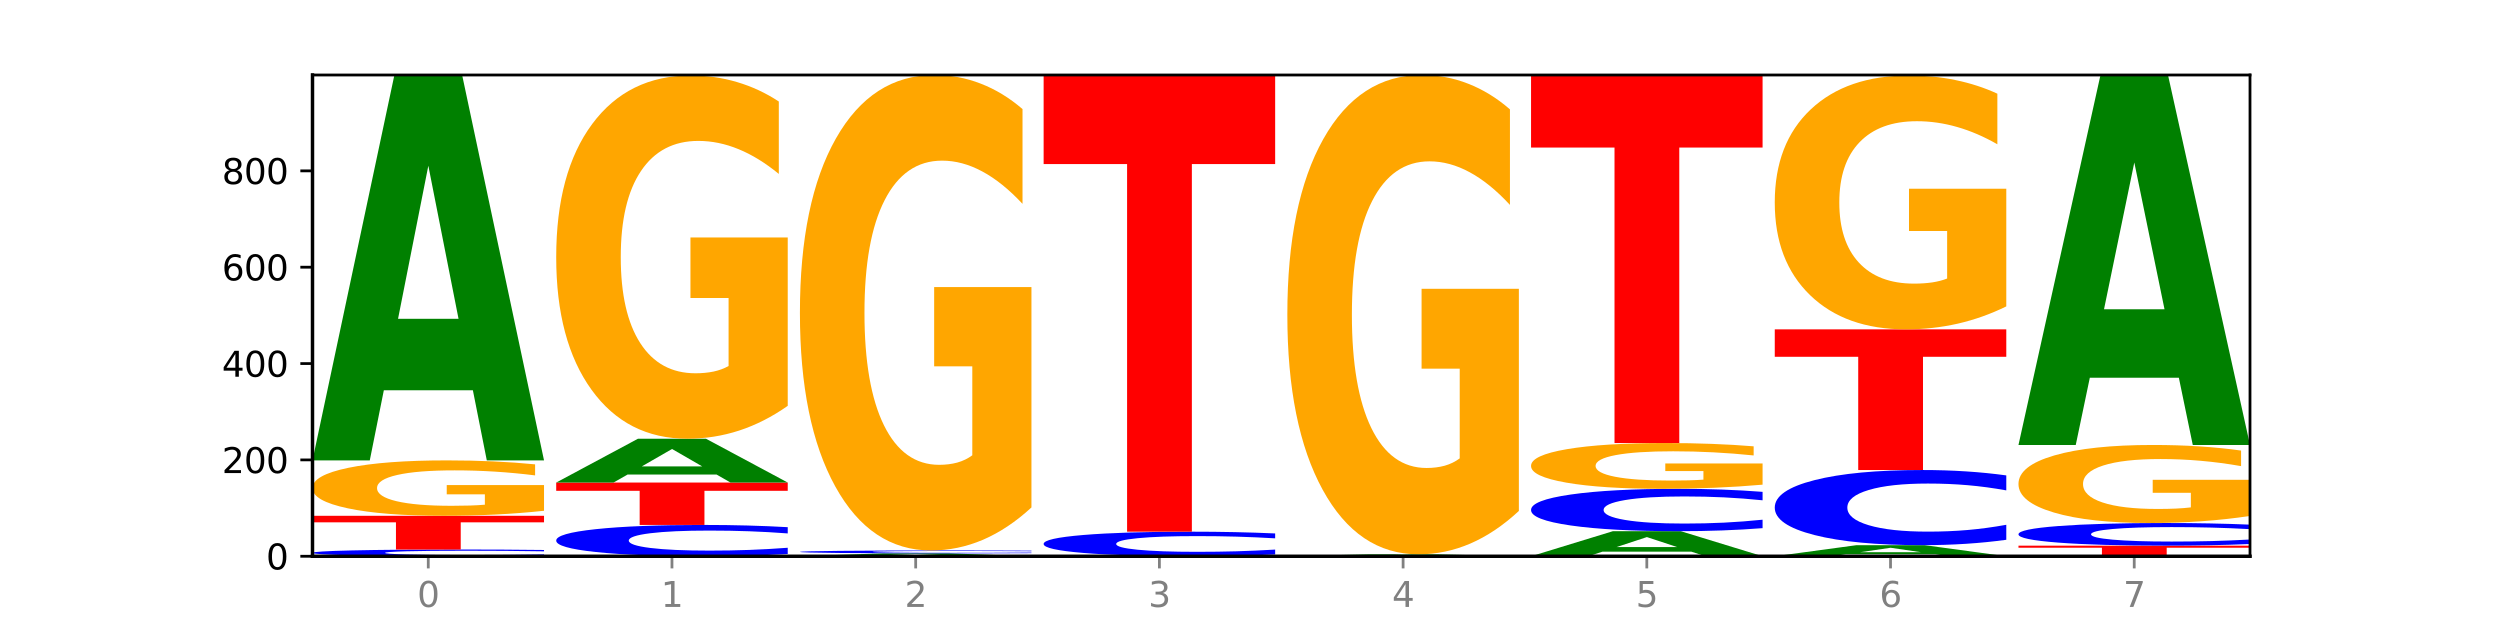 <?xml version="1.0" encoding="utf-8" standalone="no"?>
<!DOCTYPE svg PUBLIC "-//W3C//DTD SVG 1.1//EN"
  "http://www.w3.org/Graphics/SVG/1.1/DTD/svg11.dtd">
<svg xmlns:xlink="http://www.w3.org/1999/xlink" width="720pt" height="180pt" viewBox="0 0 720 180" xmlns="http://www.w3.org/2000/svg" version="1.1">
 <defs>
  <style type="text/css">*{stroke-linejoin: round; stroke-linecap: butt}</style>
 </defs>
 <g id="figure_1">
  <g id="patch_1">
   <path d="M 0 180 
L 720 180 
L 720 0 
L 0 0 
z
" style="fill: #ffffff"/>
  </g>
  <g id="axes_1">
   <g id="patch_2">
    <path d="M 90 160.2 
L 648 160.2 
L 648 21.6 
L 90 21.6 
z
" style="fill: #ffffff"/>
   </g>
   <g id="line2d_1">
    <path d="M 90 160.2 
L 648 160.2 
" clip-path="url(#p4f664ab24a)" style="fill: none; stroke: #000000; stroke-width: 0.5; stroke-linecap: square"/>
   </g>
   <g id="patch_3">
    <path d="M 156.679 160.061 
Q 151.102 160.13 145.07 160.165 
Q 139.039 160.2 132.47 160.2 
Q 112.882 160.2 101.441 159.938 
Q 90 159.677 90 159.229 
Q 90 158.78 101.441 158.519 
Q 112.882 158.258 132.47 158.258 
Q 139.039 158.258 145.07 158.293 
Q 151.102 158.328 156.679 158.397 
L 156.679 158.784 
Q 151.051 158.693 145.591 158.65 
Q 140.131 158.608 134.1 158.608 
Q 123.281 158.608 117.082 158.773 
Q 110.899 158.939 110.899 159.229 
Q 110.899 159.519 117.082 159.685 
Q 123.281 159.85 134.1 159.85 
Q 140.131 159.85 145.591 159.808 
Q 151.051 159.765 156.679 159.673 
L 156.679 160.061 
z
" clip-path="url(#p4f664ab24a)" style="fill: #0000ff"/>
   </g>
   <g id="patch_4">
    <path d="M 90 148.546 
L 156.679 148.546 
L 156.679 150.44 
L 132.69 150.44 
L 132.69 158.258 
L 114.036 158.258 
L 114.036 150.44 
L 90 150.44 
L 90 148.546 
z
" clip-path="url(#p4f664ab24a)" style="fill: #ff0000"/>
   </g>
   <g id="patch_5">
    <path d="M 156.679 147.102 
Q 149.955 147.824 142.722 148.187 
Q 135.489 148.546 127.778 148.546 
Q 110.353 148.546 100.177 146.397 
Q 90 144.248 90 140.573 
Q 90 136.856 100.356 134.723 
Q 110.727 132.591 128.764 132.591 
Q 135.713 132.591 142.079 132.881 
Q 148.46 133.168 154.109 133.735 
L 154.109 136.915 
Q 148.281 136.187 142.513 135.827 
Q 136.744 135.465 130.946 135.465 
Q 120.216 135.465 114.403 136.79 
Q 108.59 138.111 108.59 140.573 
Q 108.59 143.012 114.194 144.344 
Q 119.798 145.672 130.109 145.672 
Q 132.919 145.672 135.325 145.596 
Q 137.731 145.517 139.643 145.352 
L 139.643 142.366 
L 128.66 142.366 
L 128.66 139.707 
L 156.679 139.707 
L 156.679 147.102 
z
" clip-path="url(#p4f664ab24a)" style="fill: #ffa600"/>
   </g>
   <g id="patch_6">
    <path d="M 136.189 112.397 
L 110.545 112.397 
L 106.496 132.591 
L 90 132.591 
L 113.558 21.739 
L 133.121 21.739 
L 156.679 132.591 
L 140.197 132.591 
L 136.189 112.397 
z
M 114.635 91.823 
L 132.058 91.823 
L 123.36 47.729 
L 114.635 91.823 
z
" clip-path="url(#p4f664ab24a)" style="fill: #008000"/>
   </g>
   <g id="patch_7">
    <path d="M 226.868 159.554 
Q 221.29 159.874 215.259 160.036 
Q 209.228 160.2 202.659 160.2 
Q 183.07 160.2 171.629 158.985 
Q 160.189 157.771 160.189 155.694 
Q 160.189 153.609 171.629 152.397 
Q 183.07 151.182 202.659 151.182 
Q 209.228 151.182 215.259 151.346 
Q 221.29 151.508 226.868 151.828 
L 226.868 153.626 
Q 221.24 153.201 215.78 153.004 
Q 210.32 152.806 204.289 152.806 
Q 193.47 152.806 187.27 153.576 
Q 181.088 154.343 181.088 155.694 
Q 181.088 157.039 187.27 157.808 
Q 193.47 158.576 204.289 158.576 
Q 210.32 158.576 215.78 158.378 
Q 221.24 158.179 226.868 157.754 
L 226.868 159.554 
z
" clip-path="url(#p4f664ab24a)" style="fill: #0000ff"/>
   </g>
   <g id="patch_8">
    <path d="M 160.189 138.973 
L 226.868 138.973 
L 226.868 141.354 
L 202.879 141.354 
L 202.879 151.182 
L 184.224 151.182 
L 184.224 141.354 
L 160.189 141.354 
L 160.189 138.973 
z
" clip-path="url(#p4f664ab24a)" style="fill: #ff0000"/>
   </g>
   <g id="patch_9">
    <path d="M 206.377 136.673 
L 180.734 136.673 
L 176.685 138.973 
L 160.189 138.973 
L 183.747 126.348 
L 203.31 126.348 
L 226.868 138.973 
L 210.386 138.973 
L 206.377 136.673 
z
M 184.824 134.33 
L 202.247 134.33 
L 193.549 129.308 
L 184.824 134.33 
z
" clip-path="url(#p4f664ab24a)" style="fill: #008000"/>
   </g>
   <g id="patch_10">
    <path d="M 226.868 116.883 
Q 220.143 121.615 212.91 123.992 
Q 205.678 126.348 197.967 126.348 
Q 180.542 126.348 170.365 112.259 
Q 160.189 98.17 160.189 74.076 
Q 160.189 49.701 170.545 35.72 
Q 180.916 21.739 198.953 21.739 
Q 205.902 21.739 212.268 23.64 
Q 218.649 25.52 224.298 29.237 
L 224.298 50.09 
Q 218.47 45.314 212.701 42.959 
Q 206.933 40.582 201.135 40.582 
Q 190.405 40.582 184.592 49.269 
Q 178.779 57.934 178.779 74.076 
Q 178.779 90.066 184.383 98.796 
Q 189.987 107.505 200.298 107.505 
Q 203.107 107.505 205.513 107.008 
Q 207.919 106.489 209.832 105.409 
L 209.832 85.831 
L 198.848 85.831 
L 198.848 68.392 
L 226.868 68.392 
L 226.868 116.883 
z
" clip-path="url(#p4f664ab24a)" style="fill: #ffa600"/>
   </g>
   <g id="patch_11">
    <path d="M 276.566 160.048 
L 250.922 160.048 
L 246.873 160.2 
L 230.377 160.2 
L 253.935 159.368 
L 273.499 159.368 
L 297.057 160.2 
L 280.574 160.2 
L 276.566 160.048 
z
M 255.012 159.894 
L 272.435 159.894 
L 263.737 159.563 
L 255.012 159.894 
z
" clip-path="url(#p4f664ab24a)" style="fill: #008000"/>
   </g>
   <g id="patch_12">
    <path d="M 297.057 159.308 
Q 291.479 159.337 285.448 159.352 
Q 279.417 159.368 272.848 159.368 
Q 253.259 159.368 241.818 159.255 
Q 230.377 159.143 230.377 158.952 
Q 230.377 158.759 241.818 158.647 
Q 253.259 158.535 272.848 158.535 
Q 279.417 158.535 285.448 158.55 
Q 291.479 158.565 297.057 158.595 
L 297.057 158.761 
Q 291.429 158.722 285.969 158.703 
Q 280.509 158.685 274.477 158.685 
Q 263.658 158.685 257.459 158.756 
Q 251.277 158.827 251.277 158.952 
Q 251.277 159.076 257.459 159.147 
Q 263.658 159.218 274.477 159.218 
Q 280.509 159.218 285.969 159.199 
Q 291.429 159.181 297.057 159.142 
L 297.057 159.308 
z
" clip-path="url(#p4f664ab24a)" style="fill: #0000ff"/>
   </g>
   <g id="patch_13">
    <path d="M 297.057 146.146 
Q 290.332 152.34 283.099 155.452 
Q 275.866 158.535 268.155 158.535 
Q 250.731 158.535 240.554 140.092 
Q 230.377 121.649 230.377 90.11 
Q 230.377 58.203 240.733 39.901 
Q 251.104 21.6 269.142 21.6 
Q 276.09 21.6 282.457 24.089 
Q 288.838 26.55 294.486 31.415 
L 294.486 58.712 
Q 288.658 52.461 282.89 49.377 
Q 277.122 46.266 271.323 46.266 
Q 260.594 46.266 254.781 57.637 
Q 248.967 68.98 248.967 90.11 
Q 248.967 111.042 254.571 122.47 
Q 260.175 133.869 270.487 133.869 
Q 273.296 133.869 275.702 133.219 
Q 278.108 132.54 280.021 131.125 
L 280.021 105.498 
L 269.037 105.498 
L 269.037 82.671 
L 297.057 82.671 
L 297.057 146.146 
z
" clip-path="url(#p4f664ab24a)" style="fill: #ffa600"/>
   </g>
   <g id="patch_14">
    <path d="M 367.245 159.693 
Q 361.668 159.944 355.636 160.071 
Q 349.605 160.2 343.036 160.2 
Q 323.448 160.2 312.007 159.247 
Q 300.566 158.294 300.566 156.664 
Q 300.566 155.029 312.007 154.077 
Q 323.448 153.124 343.036 153.124 
Q 349.605 153.124 355.636 153.253 
Q 361.668 153.38 367.245 153.632 
L 367.245 155.042 
Q 361.617 154.709 356.157 154.554 
Q 350.697 154.399 344.666 154.399 
Q 333.847 154.399 327.648 155.002 
Q 321.465 155.605 321.465 156.664 
Q 321.465 157.72 327.648 158.323 
Q 333.847 158.925 344.666 158.925 
Q 350.697 158.925 356.157 158.771 
Q 361.617 158.614 367.245 158.281 
L 367.245 159.693 
z
" clip-path="url(#p4f664ab24a)" style="fill: #0000ff"/>
   </g>
   <g id="patch_15">
    <path d="M 300.566 21.6 
L 367.245 21.6 
L 367.245 47.251 
L 343.256 47.251 
L 343.256 153.124 
L 324.602 153.124 
L 324.602 47.251 
L 300.566 47.251 
L 300.566 21.6 
z
" clip-path="url(#p4f664ab24a)" style="fill: #ff0000"/>
   </g>
   <g id="patch_16">
    <path d="M 416.943 160.099 
L 391.3 160.099 
L 387.251 160.2 
L 370.755 160.2 
L 394.313 159.645 
L 413.876 159.645 
L 437.434 160.2 
L 420.952 160.2 
L 416.943 160.099 
z
M 395.39 159.996 
L 412.813 159.996 
L 404.115 159.775 
L 395.39 159.996 
z
" clip-path="url(#p4f664ab24a)" style="fill: #008000"/>
   </g>
   <g id="patch_17">
    <path d="M 437.434 147.155 
Q 430.709 153.4 423.476 156.537 
Q 416.244 159.645 408.533 159.645 
Q 391.108 159.645 380.931 141.053 
Q 370.755 122.46 370.755 90.665 
Q 370.755 58.499 381.111 40.05 
Q 391.482 21.6 409.519 21.6 
Q 416.468 21.6 422.834 24.109 
Q 429.215 26.59 434.864 31.495 
L 434.864 59.013 
Q 429.036 52.711 423.267 49.603 
Q 417.499 46.466 411.701 46.466 
Q 400.971 46.466 395.158 57.929 
Q 389.345 69.364 389.345 90.665 
Q 389.345 111.767 394.949 123.287 
Q 400.553 134.779 410.864 134.779 
Q 413.673 134.779 416.079 134.123 
Q 418.485 133.439 420.398 132.013 
L 420.398 106.178 
L 409.414 106.178 
L 409.414 83.166 
L 437.434 83.166 
L 437.434 147.155 
z
" clip-path="url(#p4f664ab24a)" style="fill: #ffa600"/>
   </g>
   <g id="patch_18">
    <path d="M 487.132 158.886 
L 461.488 158.886 
L 457.439 160.2 
L 440.943 160.2 
L 464.501 152.986 
L 484.065 152.986 
L 507.623 160.2 
L 491.14 160.2 
L 487.132 158.886 
z
M 465.578 157.547 
L 483.001 157.547 
L 474.303 154.677 
L 465.578 157.547 
z
" clip-path="url(#p4f664ab24a)" style="fill: #008000"/>
   </g>
   <g id="patch_19">
    <path d="M 507.623 152.11 
Q 502.045 152.544 496.014 152.764 
Q 489.983 152.986 483.414 152.986 
Q 463.825 152.986 452.384 151.341 
Q 440.943 149.697 440.943 146.885 
Q 440.943 144.063 452.384 142.421 
Q 463.825 140.777 483.414 140.777 
Q 489.983 140.777 496.014 140.999 
Q 502.045 141.218 507.623 141.652 
L 507.623 144.085 
Q 501.995 143.51 496.535 143.243 
Q 491.075 142.976 485.043 142.976 
Q 474.224 142.976 468.025 144.017 
Q 461.843 145.056 461.843 146.885 
Q 461.843 148.706 468.025 149.747 
Q 474.224 150.786 485.043 150.786 
Q 491.075 150.786 496.535 150.519 
Q 501.995 150.249 507.623 149.674 
L 507.623 152.11 
z
" clip-path="url(#p4f664ab24a)" style="fill: #0000ff"/>
   </g>
   <g id="patch_20">
    <path d="M 507.623 139.584 
Q 500.898 140.18 493.665 140.48 
Q 486.432 140.777 478.721 140.777 
Q 461.297 140.777 451.12 139.001 
Q 440.943 137.226 440.943 134.191 
Q 440.943 131.119 451.299 129.358 
Q 461.67 127.596 479.708 127.596 
Q 486.656 127.596 493.023 127.836 
Q 499.404 128.073 505.052 128.541 
L 505.052 131.168 
Q 499.224 130.567 493.456 130.27 
Q 487.688 129.971 481.889 129.971 
Q 471.16 129.971 465.347 131.065 
Q 459.533 132.157 459.533 134.191 
Q 459.533 136.205 465.137 137.305 
Q 470.741 138.402 481.053 138.402 
Q 483.862 138.402 486.268 138.34 
Q 488.674 138.274 490.587 138.138 
L 490.587 135.672 
L 479.603 135.672 
L 479.603 133.475 
L 507.623 133.475 
L 507.623 139.584 
z
" clip-path="url(#p4f664ab24a)" style="fill: #ffa600"/>
   </g>
   <g id="patch_21">
    <path d="M 440.943 21.877 
L 507.623 21.877 
L 507.623 42.496 
L 483.634 42.496 
L 483.634 127.596 
L 464.979 127.596 
L 464.979 42.496 
L 440.943 42.496 
L 440.943 21.877 
z
" clip-path="url(#p4f664ab24a)" style="fill: #ff0000"/>
   </g>
   <g id="patch_22">
    <path d="M 557.321 159.619 
L 531.677 159.619 
L 527.628 160.2 
L 511.132 160.2 
L 534.69 157.009 
L 554.253 157.009 
L 577.811 160.2 
L 561.329 160.2 
L 557.321 159.619 
z
M 535.767 159.026 
L 553.19 159.026 
L 544.492 157.757 
L 535.767 159.026 
z
" clip-path="url(#p4f664ab24a)" style="fill: #008000"/>
   </g>
   <g id="patch_23">
    <path d="M 577.811 155.458 
Q 572.234 156.227 566.203 156.616 
Q 560.171 157.009 553.603 157.009 
Q 534.014 157.009 522.573 154.094 
Q 511.132 151.179 511.132 146.194 
Q 511.132 141.191 522.573 138.281 
Q 534.014 135.366 553.603 135.366 
Q 560.171 135.366 566.203 135.759 
Q 572.234 136.148 577.811 136.917 
L 577.811 141.231 
Q 572.183 140.212 566.723 139.738 
Q 561.263 139.264 555.232 139.264 
Q 544.413 139.264 538.214 141.111 
Q 532.031 142.953 532.031 146.194 
Q 532.031 149.422 538.214 151.268 
Q 544.413 153.11 555.232 153.11 
Q 561.263 153.11 566.723 152.637 
Q 572.183 152.158 577.811 151.139 
L 577.811 155.458 
z
" clip-path="url(#p4f664ab24a)" style="fill: #0000ff"/>
   </g>
   <g id="patch_24">
    <path d="M 511.132 94.854 
L 577.811 94.854 
L 577.811 102.755 
L 553.822 102.755 
L 553.822 135.366 
L 535.168 135.366 
L 535.168 102.755 
L 511.132 102.755 
L 511.132 94.854 
z
" clip-path="url(#p4f664ab24a)" style="fill: #ff0000"/>
   </g>
   <g id="patch_25">
    <path d="M 577.811 88.239 
Q 571.087 91.546 563.854 93.208 
Q 556.621 94.854 548.91 94.854 
Q 531.486 94.854 521.309 85.007 
Q 511.132 75.159 511.132 58.319 
Q 511.132 41.282 521.488 31.511 
Q 531.859 21.739 549.896 21.739 
Q 556.845 21.739 563.211 23.068 
Q 569.592 24.382 575.241 26.98 
L 575.241 41.554 
Q 569.413 38.216 563.645 36.57 
Q 557.876 34.909 552.078 34.909 
Q 541.348 34.909 535.535 40.98 
Q 529.722 47.037 529.722 58.319 
Q 529.722 69.496 535.326 75.597 
Q 540.93 81.684 551.241 81.684 
Q 554.051 81.684 556.457 81.337 
Q 558.863 80.974 560.775 80.219 
L 560.775 66.535 
L 549.792 66.535 
L 549.792 54.347 
L 577.811 54.347 
L 577.811 88.239 
z
" clip-path="url(#p4f664ab24a)" style="fill: #ffa600"/>
   </g>
   <g id="patch_26">
    <path d="M 581.321 157.148 
L 648 157.148 
L 648 157.743 
L 624.011 157.743 
L 624.011 160.2 
L 605.356 160.2 
L 605.356 157.743 
L 581.321 157.743 
L 581.321 157.148 
z
" clip-path="url(#p4f664ab24a)" style="fill: #ff0000"/>
   </g>
   <g id="patch_27">
    <path d="M 648 156.68 
Q 642.422 156.912 636.391 157.029 
Q 630.36 157.148 623.791 157.148 
Q 604.202 157.148 592.762 156.27 
Q 581.321 155.391 581.321 153.889 
Q 581.321 152.382 592.762 151.505 
Q 604.202 150.627 623.791 150.627 
Q 630.36 150.627 636.391 150.746 
Q 642.422 150.863 648 151.094 
L 648 152.394 
Q 642.372 152.087 636.912 151.944 
Q 631.452 151.802 625.421 151.802 
Q 614.602 151.802 608.402 152.358 
Q 602.22 152.913 602.22 153.889 
Q 602.22 154.862 608.402 155.418 
Q 614.602 155.973 625.421 155.973 
Q 631.452 155.973 636.912 155.83 
Q 642.372 155.686 648 155.379 
L 648 156.68 
z
" clip-path="url(#p4f664ab24a)" style="fill: #0000ff"/>
   </g>
   <g id="patch_28">
    <path d="M 648 148.593 
Q 641.275 149.61 634.042 150.121 
Q 626.81 150.627 619.099 150.627 
Q 601.674 150.627 591.497 147.6 
Q 581.321 144.573 581.321 139.396 
Q 581.321 134.159 591.677 131.155 
Q 602.048 128.151 620.085 128.151 
Q 627.034 128.151 633.4 128.56 
Q 639.781 128.964 645.43 129.762 
L 645.43 134.243 
Q 639.602 133.217 633.833 132.711 
Q 628.065 132.2 622.267 132.2 
Q 611.537 132.2 605.724 134.066 
Q 599.911 135.928 599.911 139.396 
Q 599.911 142.832 605.515 144.707 
Q 611.119 146.579 621.43 146.579 
Q 624.239 146.579 626.645 146.472 
Q 629.051 146.36 630.964 146.128 
L 630.964 141.922 
L 619.98 141.922 
L 619.98 138.175 
L 648 138.175 
L 648 148.593 
z
" clip-path="url(#p4f664ab24a)" style="fill: #ffa600"/>
   </g>
   <g id="patch_29">
    <path d="M 627.51 108.792 
L 601.866 108.792 
L 597.817 128.151 
L 581.321 128.151 
L 604.879 21.877 
L 624.442 21.877 
L 648 128.151 
L 631.518 128.151 
L 627.51 108.792 
z
M 605.956 89.067 
L 623.379 89.067 
L 614.681 46.795 
L 605.956 89.067 
z
" clip-path="url(#p4f664ab24a)" style="fill: #008000"/>
   </g>
   <g id="matplotlib.axis_1">
    <g id="xtick_1">
     <g id="line2d_2">
      <defs>
       <path id="m1dc80be805" d="M 0 0 
L 0 3.5 
" style="stroke: #808080; stroke-width: 0.8"/>
      </defs>
      <g>
       <use xlink:href="#m1dc80be805" x="123.34" y="160.2" style="fill: #808080; stroke: #808080; stroke-width: 0.8"/>
      </g>
     </g>
     <g id="text_1">
      <!-- 0 -->
      <g style="fill: #808080" transform="translate(120.158 174.798) scale(0.1 -0.1)">
       <defs>
        <path id="DejaVuSans-30" d="M 2034 4250 
Q 1547 4250 1301 3770 
Q 1056 3291 1056 2328 
Q 1056 1369 1301 889 
Q 1547 409 2034 409 
Q 2525 409 2770 889 
Q 3016 1369 3016 2328 
Q 3016 3291 2770 3770 
Q 2525 4250 2034 4250 
z
M 2034 4750 
Q 2819 4750 3233 4129 
Q 3647 3509 3647 2328 
Q 3647 1150 3233 529 
Q 2819 -91 2034 -91 
Q 1250 -91 836 529 
Q 422 1150 422 2328 
Q 422 3509 836 4129 
Q 1250 4750 2034 4750 
z
" transform="scale(0.016)"/>
       </defs>
       <use xlink:href="#DejaVuSans-30"/>
      </g>
     </g>
    </g>
    <g id="xtick_2">
     <g id="line2d_3">
      <g>
       <use xlink:href="#m1dc80be805" x="193.528" y="160.2" style="fill: #808080; stroke: #808080; stroke-width: 0.8"/>
      </g>
     </g>
     <g id="text_2">
      <!-- 1 -->
      <g style="fill: #808080" transform="translate(190.347 174.798) scale(0.1 -0.1)">
       <defs>
        <path id="DejaVuSans-31" d="M 794 531 
L 1825 531 
L 1825 4091 
L 703 3866 
L 703 4441 
L 1819 4666 
L 2450 4666 
L 2450 531 
L 3481 531 
L 3481 0 
L 794 0 
L 794 531 
z
" transform="scale(0.016)"/>
       </defs>
       <use xlink:href="#DejaVuSans-31"/>
      </g>
     </g>
    </g>
    <g id="xtick_3">
     <g id="line2d_4">
      <g>
       <use xlink:href="#m1dc80be805" x="263.717" y="160.2" style="fill: #808080; stroke: #808080; stroke-width: 0.8"/>
      </g>
     </g>
     <g id="text_3">
      <!-- 2 -->
      <g style="fill: #808080" transform="translate(260.536 174.798) scale(0.1 -0.1)">
       <defs>
        <path id="DejaVuSans-32" d="M 1228 531 
L 3431 531 
L 3431 0 
L 469 0 
L 469 531 
Q 828 903 1448 1529 
Q 2069 2156 2228 2338 
Q 2531 2678 2651 2914 
Q 2772 3150 2772 3378 
Q 2772 3750 2511 3984 
Q 2250 4219 1831 4219 
Q 1534 4219 1204 4116 
Q 875 4013 500 3803 
L 500 4441 
Q 881 4594 1212 4672 
Q 1544 4750 1819 4750 
Q 2544 4750 2975 4387 
Q 3406 4025 3406 3419 
Q 3406 3131 3298 2873 
Q 3191 2616 2906 2266 
Q 2828 2175 2409 1742 
Q 1991 1309 1228 531 
z
" transform="scale(0.016)"/>
       </defs>
       <use xlink:href="#DejaVuSans-32"/>
      </g>
     </g>
    </g>
    <g id="xtick_4">
     <g id="line2d_5">
      <g>
       <use xlink:href="#m1dc80be805" x="333.906" y="160.2" style="fill: #808080; stroke: #808080; stroke-width: 0.8"/>
      </g>
     </g>
     <g id="text_4">
      <!-- 3 -->
      <g style="fill: #808080" transform="translate(330.724 174.798) scale(0.1 -0.1)">
       <defs>
        <path id="DejaVuSans-33" d="M 2597 2516 
Q 3050 2419 3304 2112 
Q 3559 1806 3559 1356 
Q 3559 666 3084 287 
Q 2609 -91 1734 -91 
Q 1441 -91 1130 -33 
Q 819 25 488 141 
L 488 750 
Q 750 597 1062 519 
Q 1375 441 1716 441 
Q 2309 441 2620 675 
Q 2931 909 2931 1356 
Q 2931 1769 2642 2001 
Q 2353 2234 1838 2234 
L 1294 2234 
L 1294 2753 
L 1863 2753 
Q 2328 2753 2575 2939 
Q 2822 3125 2822 3475 
Q 2822 3834 2567 4026 
Q 2313 4219 1838 4219 
Q 1578 4219 1281 4162 
Q 984 4106 628 3988 
L 628 4550 
Q 988 4650 1302 4700 
Q 1616 4750 1894 4750 
Q 2613 4750 3031 4423 
Q 3450 4097 3450 3541 
Q 3450 3153 3228 2886 
Q 3006 2619 2597 2516 
z
" transform="scale(0.016)"/>
       </defs>
       <use xlink:href="#DejaVuSans-33"/>
      </g>
     </g>
    </g>
    <g id="xtick_5">
     <g id="line2d_6">
      <g>
       <use xlink:href="#m1dc80be805" x="404.094" y="160.2" style="fill: #808080; stroke: #808080; stroke-width: 0.8"/>
      </g>
     </g>
     <g id="text_5">
      <!-- 4 -->
      <g style="fill: #808080" transform="translate(400.913 174.798) scale(0.1 -0.1)">
       <defs>
        <path id="DejaVuSans-34" d="M 2419 4116 
L 825 1625 
L 2419 1625 
L 2419 4116 
z
M 2253 4666 
L 3047 4666 
L 3047 1625 
L 3713 1625 
L 3713 1100 
L 3047 1100 
L 3047 0 
L 2419 0 
L 2419 1100 
L 313 1100 
L 313 1709 
L 2253 4666 
z
" transform="scale(0.016)"/>
       </defs>
       <use xlink:href="#DejaVuSans-34"/>
      </g>
     </g>
    </g>
    <g id="xtick_6">
     <g id="line2d_7">
      <g>
       <use xlink:href="#m1dc80be805" x="474.283" y="160.2" style="fill: #808080; stroke: #808080; stroke-width: 0.8"/>
      </g>
     </g>
     <g id="text_6">
      <!-- 5 -->
      <g style="fill: #808080" transform="translate(471.102 174.798) scale(0.1 -0.1)">
       <defs>
        <path id="DejaVuSans-35" d="M 691 4666 
L 3169 4666 
L 3169 4134 
L 1269 4134 
L 1269 2991 
Q 1406 3038 1543 3061 
Q 1681 3084 1819 3084 
Q 2600 3084 3056 2656 
Q 3513 2228 3513 1497 
Q 3513 744 3044 326 
Q 2575 -91 1722 -91 
Q 1428 -91 1123 -41 
Q 819 9 494 109 
L 494 744 
Q 775 591 1075 516 
Q 1375 441 1709 441 
Q 2250 441 2565 725 
Q 2881 1009 2881 1497 
Q 2881 1984 2565 2268 
Q 2250 2553 1709 2553 
Q 1456 2553 1204 2497 
Q 953 2441 691 2322 
L 691 4666 
z
" transform="scale(0.016)"/>
       </defs>
       <use xlink:href="#DejaVuSans-35"/>
      </g>
     </g>
    </g>
    <g id="xtick_7">
     <g id="line2d_8">
      <g>
       <use xlink:href="#m1dc80be805" x="544.472" y="160.2" style="fill: #808080; stroke: #808080; stroke-width: 0.8"/>
      </g>
     </g>
     <g id="text_7">
      <!-- 6 -->
      <g style="fill: #808080" transform="translate(541.29 174.798) scale(0.1 -0.1)">
       <defs>
        <path id="DejaVuSans-36" d="M 2113 2584 
Q 1688 2584 1439 2293 
Q 1191 2003 1191 1497 
Q 1191 994 1439 701 
Q 1688 409 2113 409 
Q 2538 409 2786 701 
Q 3034 994 3034 1497 
Q 3034 2003 2786 2293 
Q 2538 2584 2113 2584 
z
M 3366 4563 
L 3366 3988 
Q 3128 4100 2886 4159 
Q 2644 4219 2406 4219 
Q 1781 4219 1451 3797 
Q 1122 3375 1075 2522 
Q 1259 2794 1537 2939 
Q 1816 3084 2150 3084 
Q 2853 3084 3261 2657 
Q 3669 2231 3669 1497 
Q 3669 778 3244 343 
Q 2819 -91 2113 -91 
Q 1303 -91 875 529 
Q 447 1150 447 2328 
Q 447 3434 972 4092 
Q 1497 4750 2381 4750 
Q 2619 4750 2861 4703 
Q 3103 4656 3366 4563 
z
" transform="scale(0.016)"/>
       </defs>
       <use xlink:href="#DejaVuSans-36"/>
      </g>
     </g>
    </g>
    <g id="xtick_8">
     <g id="line2d_9">
      <g>
       <use xlink:href="#m1dc80be805" x="614.66" y="160.2" style="fill: #808080; stroke: #808080; stroke-width: 0.8"/>
      </g>
     </g>
     <g id="text_8">
      <!-- 7 -->
      <g style="fill: #808080" transform="translate(611.479 174.798) scale(0.1 -0.1)">
       <defs>
        <path id="DejaVuSans-37" d="M 525 4666 
L 3525 4666 
L 3525 4397 
L 1831 0 
L 1172 0 
L 2766 4134 
L 525 4134 
L 525 4666 
z
" transform="scale(0.016)"/>
       </defs>
       <use xlink:href="#DejaVuSans-37"/>
      </g>
     </g>
    </g>
   </g>
   <g id="matplotlib.axis_2">
    <g id="ytick_1">
     <g id="line2d_10">
      <defs>
       <path id="m85e970d442" d="M 0 0 
L -3.5 0 
" style="stroke: #000000; stroke-width: 0.8"/>
      </defs>
      <g>
       <use xlink:href="#m85e970d442" x="90" y="160.2" style="stroke: #000000; stroke-width: 0.8"/>
      </g>
     </g>
     <g id="text_9">
      <!-- 0 -->
      <g transform="translate(76.638 163.999) scale(0.1 -0.1)">
       <use xlink:href="#DejaVuSans-30"/>
      </g>
     </g>
    </g>
    <g id="ytick_2">
     <g id="line2d_11">
      <g>
       <use xlink:href="#m85e970d442" x="90" y="132.452" style="stroke: #000000; stroke-width: 0.8"/>
      </g>
     </g>
     <g id="text_10">
      <!-- 200 -->
      <g transform="translate(63.913 136.251) scale(0.1 -0.1)">
       <use xlink:href="#DejaVuSans-32"/>
       <use xlink:href="#DejaVuSans-30" x="63.623"/>
       <use xlink:href="#DejaVuSans-30" x="127.246"/>
      </g>
     </g>
    </g>
    <g id="ytick_3">
     <g id="line2d_12">
      <g>
       <use xlink:href="#m85e970d442" x="90" y="104.705" style="stroke: #000000; stroke-width: 0.8"/>
      </g>
     </g>
     <g id="text_11">
      <!-- 400 -->
      <g transform="translate(63.913 108.504) scale(0.1 -0.1)">
       <use xlink:href="#DejaVuSans-34"/>
       <use xlink:href="#DejaVuSans-30" x="63.623"/>
       <use xlink:href="#DejaVuSans-30" x="127.246"/>
      </g>
     </g>
    </g>
    <g id="ytick_4">
     <g id="line2d_13">
      <g>
       <use xlink:href="#m85e970d442" x="90" y="76.957" style="stroke: #000000; stroke-width: 0.8"/>
      </g>
     </g>
     <g id="text_12">
      <!-- 600 -->
      <g transform="translate(63.913 80.756) scale(0.1 -0.1)">
       <use xlink:href="#DejaVuSans-36"/>
       <use xlink:href="#DejaVuSans-30" x="63.623"/>
       <use xlink:href="#DejaVuSans-30" x="127.246"/>
      </g>
     </g>
    </g>
    <g id="ytick_5">
     <g id="line2d_14">
      <g>
       <use xlink:href="#m85e970d442" x="90" y="49.209" style="stroke: #000000; stroke-width: 0.8"/>
      </g>
     </g>
     <g id="text_13">
      <!-- 800 -->
      <g transform="translate(63.913 53.008) scale(0.1 -0.1)">
       <defs>
        <path id="DejaVuSans-38" d="M 2034 2216 
Q 1584 2216 1326 1975 
Q 1069 1734 1069 1313 
Q 1069 891 1326 650 
Q 1584 409 2034 409 
Q 2484 409 2743 651 
Q 3003 894 3003 1313 
Q 3003 1734 2745 1975 
Q 2488 2216 2034 2216 
z
M 1403 2484 
Q 997 2584 770 2862 
Q 544 3141 544 3541 
Q 544 4100 942 4425 
Q 1341 4750 2034 4750 
Q 2731 4750 3128 4425 
Q 3525 4100 3525 3541 
Q 3525 3141 3298 2862 
Q 3072 2584 2669 2484 
Q 3125 2378 3379 2068 
Q 3634 1759 3634 1313 
Q 3634 634 3220 271 
Q 2806 -91 2034 -91 
Q 1263 -91 848 271 
Q 434 634 434 1313 
Q 434 1759 690 2068 
Q 947 2378 1403 2484 
z
M 1172 3481 
Q 1172 3119 1398 2916 
Q 1625 2713 2034 2713 
Q 2441 2713 2670 2916 
Q 2900 3119 2900 3481 
Q 2900 3844 2670 4047 
Q 2441 4250 2034 4250 
Q 1625 4250 1398 4047 
Q 1172 3844 1172 3481 
z
" transform="scale(0.016)"/>
       </defs>
       <use xlink:href="#DejaVuSans-38"/>
       <use xlink:href="#DejaVuSans-30" x="63.623"/>
       <use xlink:href="#DejaVuSans-30" x="127.246"/>
      </g>
     </g>
    </g>
   </g>
   <g id="patch_30">
    <path d="M 90 160.2 
L 90 21.6 
" style="fill: none; stroke: #000000; stroke-linejoin: miter; stroke-linecap: square"/>
   </g>
   <g id="patch_31">
    <path d="M 648 160.2 
L 648 21.6 
" style="fill: none; stroke: #000000; stroke-width: 0.8; stroke-linejoin: miter; stroke-linecap: square"/>
   </g>
   <g id="patch_32">
    <path d="M 90 160.2 
L 648 160.2 
" style="fill: none; stroke: #000000; stroke-linejoin: miter; stroke-linecap: square"/>
   </g>
   <g id="patch_33">
    <path d="M 90 21.6 
L 648 21.6 
" style="fill: none; stroke: #000000; stroke-width: 0.8; stroke-linejoin: miter; stroke-linecap: square"/>
   </g>
  </g>
 </g>
 <defs>
  <clipPath id="p4f664ab24a">
   <rect x="90" y="21.6" width="558" height="138.6"/>
  </clipPath>
 </defs>
</svg>
